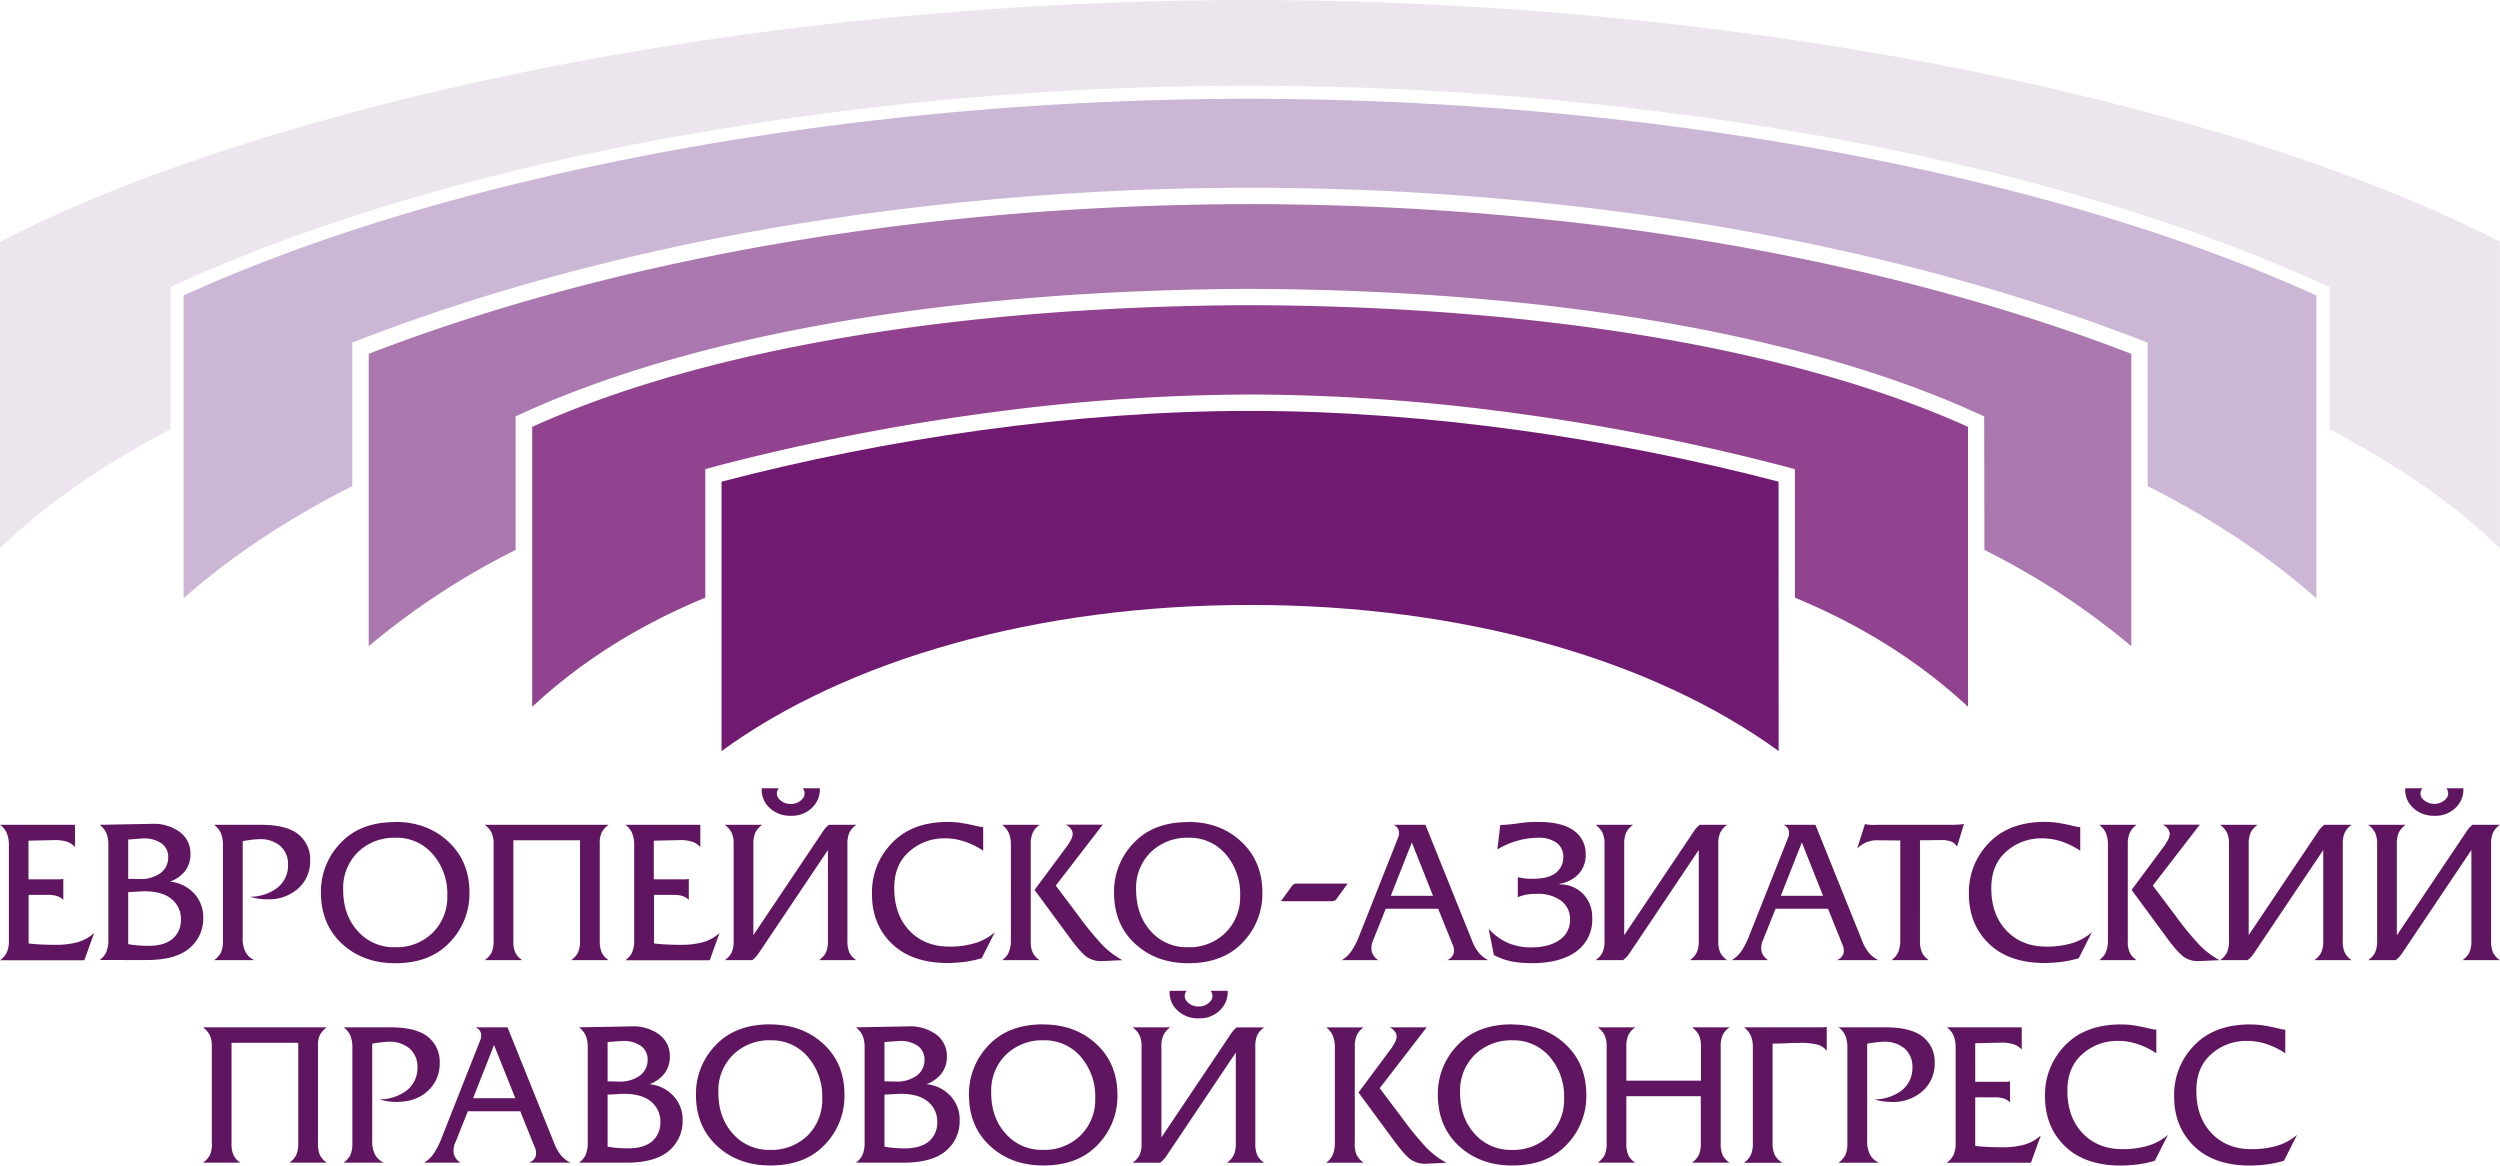 <?xml version="1.0" encoding="UTF-8"?> <svg xmlns="http://www.w3.org/2000/svg" viewBox="0 0 762.63 355.56"> <defs> <style>.cls-1{fill:#711a72;}.cls-1,.cls-2,.cls-3,.cls-4,.cls-5,.cls-6{fill-rule:evenodd;}.cls-2{fill:#aa77ae;}.cls-3{fill:#914390;}.cls-4{fill:#ece5ee;}.cls-5{fill:#601561;}.cls-6{fill:#cbb6d6;}</style> </defs> <g id="Слой_2" data-name="Слой 2"> <g id="Слой_1-2" data-name="Слой 1"> <path class="cls-1" d="M542.55,146.93c-49.83-13.05-107.39-21.58-160.89-21.58H381c-53.5,0-111.06,8.53-160.89,21.58v82.18c38.3-27.87,96.17-44.56,160.89-44.56h.69c64.72,0,122.59,16.69,160.89,44.56Z"></path> <path class="cls-2" d="M605.35,167.76a227.74,227.74,0,0,1,44.8,29.35V107.93C587.62,83.8,496.24,62.47,381.31,62.26,266.39,62.47,175,83.8,112.48,107.93v89.18a227.74,227.74,0,0,1,44.8-29.35V127l2.95-1.33c26.1-11.79,58.84-21.24,97-27.72,36.59-6.2,78.28-9.67,124-9.83,45.76.16,87.46,3.63,124.05,9.83,38.19,6.48,70.93,15.93,97,27.72l3,1.33Z"></path> <path class="cls-3" d="M547.55,182.32c20.08,8.33,37.65,19.23,52.8,33.29v-85.4c-50.52-22.81-126.44-36.78-219-37.12-92.59.34-168.51,14.31-219,37.12v85.4c15.15-14.06,32.72-25,52.8-33.29V143.09l3.75-1A687.74,687.74,0,0,1,300.92,126,608.2,608.2,0,0,1,381,120.35v0h.69v0a608.2,608.2,0,0,1,80,5.62,688.13,688.13,0,0,1,82.09,16.14l3.75,1Z"></path> <path class="cls-4" d="M710.61,130.94c21.13,11.1,38.69,23.3,52,36.35V73.74C688.31,35.34,545,.18,381.31,0,217.68.18,74.32,35.34,0,73.74v93.55c13.32-13,30.89-25.25,52-36.35V87.59l2.34-1.07c40.71-18.58,91.44-33.62,147.19-44A986.3,986.3,0,0,1,377.13,26.18,998,998,0,0,1,557.38,41.86c57.2,10.41,109.26,25.66,150.89,44.66l2.34,1.07Z"></path> <path class="cls-5" d="M0,251.61H22.88v6.78a5.75,5.75,0,0,0-2.53-1.65,12.29,12.29,0,0,0-3.66-.47l-8,.18v11.79h8.49c.36,0,.71,0,1.06,0a7.84,7.84,0,0,0,1.07-.14v6.42a4.69,4.69,0,0,0-1.89-1.17,8.15,8.15,0,0,0-2.6-.36H8.73v14.81c1.26.15,2.55.26,3.86.32s2.59.09,3.81.09a25.88,25.88,0,0,0,7.1-.74,12.64,12.64,0,0,0,5.22-2.86l-3,8.32H0a6.2,6.2,0,0,0,2.06-2.36A8.17,8.17,0,0,0,2.71,287V257.51A9.08,9.08,0,0,0,2,254a6.43,6.43,0,0,0-2-2.42Zm30.38,0,15.86-.29a13.49,13.49,0,0,1,8.55,2.44,8.08,8.08,0,0,1,3.31,6.82,8.3,8.3,0,0,1-1.62,5.07,10,10,0,0,1-4.63,3.3,11.53,11.53,0,0,1,7.31,3.54A10.56,10.56,0,0,1,62,280a11.73,11.73,0,0,1-4.28,9.32q-4.22,3.54-13,3.54H30.38a6,6,0,0,0,2-2.33,9.24,9.24,0,0,0,.68-3.57V257.51a9,9,0,0,0-.68-3.51,6.38,6.38,0,0,0-2-2.39Zm8.73,4.48v12l3.22.05a10.37,10.37,0,0,0,6.4-1.64,5.83,5.83,0,0,0,2.58-4.93,5,5,0,0,0-2.08-4.32,9.24,9.24,0,0,0-5.49-1.49l-2.11.15c-.86.06-1.7.12-2.52.2Zm0,16.05V288a24.64,24.64,0,0,0,3.12.41c1.06.08,2.07.12,3,.12q4.83,0,7.37-2.09a7.49,7.49,0,0,0,2.6-6,7.76,7.76,0,0,0-2.8-6.13q-2.8-2.42-8.41-2.42-.64,0-1.89.09c-.82.06-1.83.11-3,.15ZM77.68,292.9H65.29a6.48,6.48,0,0,0,2.07-2.27A8.21,8.21,0,0,0,68,287V257.51a9,9,0,0,0-.68-3.51,6.41,6.41,0,0,0-2-2.39H79.92q7.6.06,11.15,2.95a9.72,9.72,0,0,1,3.54,8A11.09,11.09,0,0,1,91,271a13.45,13.45,0,0,1-9.67,3.33,17.6,17.6,0,0,1-2.42-.18,15.21,15.21,0,0,1-2.6-.59,13.83,13.83,0,0,0,8.26-2.71,8.7,8.7,0,0,0,3.3-7.14A7.33,7.33,0,0,0,85.43,258,9.36,9.36,0,0,0,79,256c-.83,0-1.66.11-2.51.21s-1.66.23-2.45.38v29.5a8.61,8.61,0,0,0,.86,4.33,5.65,5.65,0,0,0,2.8,2.51Zm42.88-42.17q9.73,0,16.19,6t6.46,15.57a21.25,21.25,0,0,1-6.05,15.19q-6,6.35-16.6,6.34-9.8,0-16.22-5.93t-6.43-15.6a21.25,21.25,0,0,1,6-15.15q6-6.38,16.63-6.37Zm.12,4.83A15.85,15.85,0,0,0,109.12,260a15.27,15.27,0,0,0-4.43,11.27q-.06,7.72,4.37,12.68a14.57,14.57,0,0,0,11.38,5A15.66,15.66,0,0,0,132,284.52a15.26,15.26,0,0,0,4.45-11.32A18.34,18.34,0,0,0,132,260.55a14.44,14.44,0,0,0-11.32-5ZM150.58,287V257.51a8,8,0,0,0-.65-3.57,6.86,6.86,0,0,0-2.06-2.33h37.8a6.67,6.67,0,0,0-2.12,2.33,7.57,7.57,0,0,0-.59,3.57V287a8.56,8.56,0,0,0,.62,3.63,6,6,0,0,0,2.09,2.27H174.23a6.57,6.57,0,0,0,2.07-2.27,8.23,8.23,0,0,0,.64-3.63V256.33H156.6V287a8.41,8.41,0,0,0,.62,3.63,6,6,0,0,0,2.09,2.27H147.87a6.44,6.44,0,0,0,2.06-2.27,8.21,8.21,0,0,0,.65-3.63Zm40.17-35.39h22.88v6.78a5.78,5.78,0,0,0-2.54-1.65,12.26,12.26,0,0,0-3.65-.47l-8,.18v11.79H208c.35,0,.71,0,1.06,0a7.7,7.7,0,0,0,1.06-.14v6.42a4.69,4.69,0,0,0-1.89-1.17,8.09,8.09,0,0,0-2.59-.36h-6.13v14.81c1.25.15,2.54.26,3.86.32s2.58.09,3.8.09a26,26,0,0,0,7.11-.74,12.64,12.64,0,0,0,5.22-2.86l-3,8.32H190.75a6.2,6.2,0,0,0,2.06-2.36,8.32,8.32,0,0,0,.65-3.54V257.51a9.06,9.06,0,0,0-.68-3.48,6.31,6.31,0,0,0-2-2.42Zm39.1,33.6,21-31.3a11.49,11.49,0,0,1,1-1.36,10.68,10.68,0,0,1,1-.94h8.38a6.41,6.41,0,0,0-2.1,2.33,8.35,8.35,0,0,0-.62,3.57V287a8.56,8.56,0,0,0,.62,3.63,6,6,0,0,0,2.1,2.27H249.85a6.44,6.44,0,0,0,2.06-2.27,8.21,8.21,0,0,0,.65-3.63V259.3l-21,31.3a12.23,12.23,0,0,1-1.09,1.41,8.26,8.26,0,0,1-1,.89h-8.38a6.48,6.48,0,0,0,2.07-2.27,8.23,8.23,0,0,0,.64-3.63V257.51a8,8,0,0,0-.64-3.57,6.9,6.9,0,0,0-2.07-2.33h11.44a6.38,6.38,0,0,0-2.09,2.33,8.35,8.35,0,0,0-.62,3.57v27.7Zm2.54-44.75h5.19a2.42,2.42,0,0,0,.12,3.31,4.57,4.57,0,0,0,3.53,1.47,4.51,4.51,0,0,0,3.48-1.47,2.46,2.46,0,0,0,.18-3.31h5.19a7.63,7.63,0,0,1-2.42,6,8.68,8.68,0,0,1-6.43,2.39,9,9,0,0,1-6.48-2.42,7.36,7.36,0,0,1-2.36-6Zm67.53,11.86v7.19a23.36,23.36,0,0,0-5.43-2.71,18.57,18.57,0,0,0-6.25-1.06,15.93,15.93,0,0,0-10.85,4q-4.61,4-4.6,11.18,0,8.13,4.66,13t12.21,4.84a26.78,26.78,0,0,0,7.81-1.06,16.58,16.58,0,0,0,6-3.31l-4,7.91a34,34,0,0,1-5,1.09,48.5,48.5,0,0,1-5.33.38q-11,0-17.11-5.93T266,272.55a21.45,21.45,0,0,1,6.1-15.4q6.11-6.36,16.84-6.42a29.38,29.38,0,0,1,3.3.17c1.06.12,2.52.38,4.37.77.78.2,1.4.34,1.86.44a10.38,10.38,0,0,0,1.44.21Zm5.78-.71h11.44a6.22,6.22,0,0,0-2.09,2.39,8.4,8.4,0,0,0-.62,3.51V287a7.79,7.79,0,0,0,.59,3.57,6.12,6.12,0,0,0,2.12,2.33H305.7a6.12,6.12,0,0,0,2-2.33,9.26,9.26,0,0,0,.67-3.57V257.51a9,9,0,0,0-.67-3.51,6.51,6.51,0,0,0-2-2.39Zm9.91,19.88,10.5,14.27q3.83,5.25,5.75,6.37a7.76,7.76,0,0,0,4.22,1.06l6.31-.29a26.26,26.26,0,0,1-6-4.52,94.17,94.17,0,0,1-7.55-9.23l-6.78-9,14.33-18.58H325.11a4.36,4.36,0,0,1,1.53,1.24,2.67,2.67,0,0,1,.59,1.65,5.07,5.07,0,0,1-.53,1.74,20.93,20.93,0,0,1-1.89,2.86l-9.2,12.39Zm46.83-20.76q9.74,0,16.19,6t6.46,15.57a21.25,21.25,0,0,1-6,15.19q-6,6.35-16.6,6.34-9.79,0-16.22-5.93t-6.43-15.6a21.29,21.29,0,0,1,6-15.15q6-6.38,16.63-6.37Zm.12,4.83A15.87,15.87,0,0,0,351,260a15.27,15.27,0,0,0-4.43,11.27q0,7.72,4.37,12.68a14.57,14.57,0,0,0,11.38,5,15.64,15.64,0,0,0,11.53-4.43,15.27,15.27,0,0,0,4.46-11.32,18.35,18.35,0,0,0-4.43-12.65,14.44,14.44,0,0,0-11.32-5Zm62.57-3.95h9.7L449,286.82a13.22,13.22,0,0,0,2.18,3.89A9.13,9.13,0,0,0,454,292.9H441.42a3.46,3.46,0,0,0,1.93-1.77,3.83,3.83,0,0,0-.16-2.83l-4.47-11.09h-16l-3.7,9.26a6.16,6.16,0,0,0-.56,3.89,4.86,4.86,0,0,0,2,2.54H409.33a10.22,10.22,0,0,0,2.87-2.69,23.7,23.7,0,0,0,2.46-4.8l11.82-29.85a3.34,3.34,0,0,0,.15-2.42,2.77,2.77,0,0,0-1.5-1.53Zm5.55,5.37-6.41,16.28h12.88L430.68,257Zm64.82,28.23,21-31.3a11.49,11.49,0,0,1,1-1.36,10.68,10.68,0,0,1,1-.94h8.38a6.38,6.38,0,0,0-2.09,2.33,8.2,8.2,0,0,0-.62,3.57V287a8.41,8.41,0,0,0,.62,3.63,6,6,0,0,0,2.09,2.27H515.5a6.44,6.44,0,0,0,2.06-2.27,8.21,8.21,0,0,0,.65-3.63V259.3l-21,31.3a11.2,11.2,0,0,1-1.09,1.41,8.26,8.26,0,0,1-1,.89h-8.38a6.38,6.38,0,0,0,2.07-2.27,8.21,8.21,0,0,0,.65-3.63V257.51a8,8,0,0,0-.65-3.57,6.79,6.79,0,0,0-2.07-2.33h11.45a6.32,6.32,0,0,0-2.1,2.33,8.35,8.35,0,0,0-.62,3.57v27.7Zm90.19-28.88V287a8.65,8.65,0,0,0,.61,3.57,6,6,0,0,0,2.1,2.33H577a6,6,0,0,0,2-2.33,9.18,9.18,0,0,0,.68-3.56V256.39l-7-.06a8.45,8.45,0,0,0-3.42.65,9.26,9.26,0,0,0-2.71,1.83l2.36-7.44a10.15,10.15,0,0,0,1.5.24,20.83,20.83,0,0,0,2.27,0h22.83q.76,0,1.71-.06c.63,0,1.25-.1,1.88-.18L597,258.28a3.79,3.79,0,0,0-1.71-1.54,7.73,7.73,0,0,0-3-.47l-6.6.06ZM390.75,274.91h15.51a2.18,2.18,0,0,0,.8-.15,1.32,1.32,0,0,0,.62-.5l3.42-4.72H395.59a2,2,0,0,0-.86.18,1.25,1.25,0,0,0-.56.47l-3.42,4.72Zm66.06-15.81a24.75,24.75,0,0,1,6.14-2.65,23.23,23.23,0,0,1,6.25-.89,9.12,9.12,0,0,1,5.69,1.57,5.19,5.19,0,0,1,2,4.39,6,6,0,0,1-2.36,4.81q-2.3,1.8-7.25,1.74a19.85,19.85,0,0,1-2-.09c-.57-.06-1.32-.19-2.27-.39v6.14a10.4,10.4,0,0,1,2.51-.8,17.78,17.78,0,0,1,3.33-.26,11.79,11.79,0,0,1,7.35,2.09,6.92,6.92,0,0,1,2.74,5.81,7.21,7.21,0,0,1-3.24,6.19Q472.5,289,467,289a18,18,0,0,1-6.88-1.3,17.69,17.69,0,0,1-6-4.37l1.59,8a19.8,19.8,0,0,0,5.4,1.95,32.65,32.65,0,0,0,6.22.53q8.73,0,13.6-3.63A11.89,11.89,0,0,0,485.71,280a10.13,10.13,0,0,0-2.74-7.26,9.68,9.68,0,0,0-7.23-2.94v-.18a10.3,10.3,0,0,0,5.81-3,8.37,8.37,0,0,0,2.16-5.93,8.59,8.59,0,0,0-3.6-7.31q-3.6-2.65-11-2.65a36.31,36.31,0,0,0-5.81.41,48.39,48.39,0,0,1-5.63.53l-.89,7.43Zm87.28-7.49a2.82,2.82,0,0,1,1.51,1.53,3.45,3.45,0,0,1-.15,2.42l-11.83,29.85a23.75,23.75,0,0,1-2.45,4.8,10.22,10.22,0,0,1-2.87,2.69h11.08a4.79,4.79,0,0,1-2-2.54,6,6,0,0,1,.56-3.89l3.7-9.26h16l4.46,11.09a3.88,3.88,0,0,1,.17,2.83,3.49,3.49,0,0,1-1.94,1.77H573a9.24,9.24,0,0,1-2.84-2.19,13.68,13.68,0,0,1-2.18-3.89L553.8,251.61Zm5.56,5.37,6.47,16.28H543.24L549.65,257Zm84.93-4.66v7.19a23.36,23.36,0,0,0-5.43-2.71,18.57,18.57,0,0,0-6.25-1.06,15.93,15.93,0,0,0-10.85,4q-4.6,4-4.6,11.18,0,8.13,4.66,13t12.21,4.84a26.78,26.78,0,0,0,7.81-1.06,16.58,16.58,0,0,0,6-3.31l-4,7.91a34,34,0,0,1-5,1.09,48.5,48.5,0,0,1-5.33.38q-11,0-17.11-5.93t-6.07-15.3a21.45,21.45,0,0,1,6.1-15.4q6.11-6.36,16.84-6.42a29.38,29.38,0,0,1,3.3.17c1.06.12,2.52.38,4.37.77.78.2,1.4.34,1.86.44a10.38,10.38,0,0,0,1.44.21Zm5.78-.71H651.8a6.22,6.22,0,0,0-2.09,2.39,8.4,8.4,0,0,0-.62,3.51V287a7.79,7.79,0,0,0,.59,3.57,6.12,6.12,0,0,0,2.12,2.33H640.36a6.12,6.12,0,0,0,2-2.33,9.26,9.26,0,0,0,.67-3.57V257.51a9,9,0,0,0-.67-3.51,6.51,6.51,0,0,0-2-2.39Zm9.91,19.88,10.5,14.27q3.83,5.25,5.75,6.37a7.76,7.76,0,0,0,4.22,1.06l6.31-.29a26.26,26.26,0,0,1-6-4.52,94.17,94.17,0,0,1-7.55-9.23l-6.78-9,14.33-18.58H659.77a4.36,4.36,0,0,1,1.53,1.24,2.67,2.67,0,0,1,.59,1.65,5.07,5.07,0,0,1-.53,1.74,20.93,20.93,0,0,1-1.89,2.86l-9.2,12.39ZM686,285.21l21-31.3a11.49,11.49,0,0,1,1-1.36,10.68,10.68,0,0,1,1-.94h8.38a6.38,6.38,0,0,0-2.09,2.33,8.2,8.2,0,0,0-.62,3.57V287a8.41,8.41,0,0,0,.62,3.63,6,6,0,0,0,2.09,2.27H706a6.44,6.44,0,0,0,2.06-2.27,8.21,8.21,0,0,0,.65-3.63V259.3l-21,31.3a11.2,11.2,0,0,1-1.09,1.41,8.26,8.26,0,0,1-1,.89h-8.38a6.38,6.38,0,0,0,2.07-2.27,8.21,8.21,0,0,0,.65-3.63V257.51a8,8,0,0,0-.65-3.57,6.79,6.79,0,0,0-2.07-2.33h11.45a6.41,6.41,0,0,0-2.1,2.33,8.35,8.35,0,0,0-.62,3.57v27.7Zm45.24,0,21-31.3a11.49,11.49,0,0,1,1-1.36,10.68,10.68,0,0,1,1-.94h8.38a6.38,6.38,0,0,0-2.09,2.33,8.2,8.2,0,0,0-.62,3.57V287a8.41,8.41,0,0,0,.62,3.63,6,6,0,0,0,2.09,2.27H751.19a6.44,6.44,0,0,0,2.06-2.27,8.21,8.21,0,0,0,.65-3.63V259.3l-21,31.3a11.2,11.2,0,0,1-1.09,1.41,8.26,8.26,0,0,1-1,.89h-8.38a6.48,6.48,0,0,0,2.07-2.27,8.21,8.21,0,0,0,.65-3.63V257.51a8,8,0,0,0-.65-3.57,6.9,6.9,0,0,0-2.07-2.33h11.45a6.32,6.32,0,0,0-2.1,2.33,8.35,8.35,0,0,0-.62,3.57v27.7Zm2.54-44.75h5.19a2.42,2.42,0,0,0,.12,3.31,4.93,4.93,0,0,0,7,0,2.47,2.47,0,0,0,.17-3.31h5.19a7.59,7.59,0,0,1-2.42,6,8.67,8.67,0,0,1-6.42,2.39,9,9,0,0,1-6.49-2.42A7.36,7.36,0,0,1,733.73,240.46Z"></path> <path class="cls-5" d="M64.61,348.78V319.29a8,8,0,0,0-.64-3.57,6.9,6.9,0,0,0-2.07-2.33H99.71a6.67,6.67,0,0,0-2.12,2.33,7.44,7.44,0,0,0-.59,3.57v29.49a8.58,8.58,0,0,0,.61,3.63,6.13,6.13,0,0,0,2.1,2.27H88.27a6.44,6.44,0,0,0,2.06-2.27,8.21,8.21,0,0,0,.65-3.63V318.11H70.63v30.67a8.56,8.56,0,0,0,.62,3.63,6,6,0,0,0,2.09,2.27H61.9A6.48,6.48,0,0,0,64,352.41a8.23,8.23,0,0,0,.64-3.63Zm52.56,5.9H104.78a6.57,6.57,0,0,0,2.07-2.27,8.23,8.23,0,0,0,.64-3.63V319.29a9,9,0,0,0-.67-3.51,6.51,6.51,0,0,0-2-2.39h14.63q7.61.06,11.15,2.95a9.74,9.74,0,0,1,3.53,8,11.08,11.08,0,0,1-3.65,8.47q-3.66,3.39-9.68,3.33a17.57,17.57,0,0,1-2.41-.18,15.21,15.21,0,0,1-2.6-.59,13.86,13.86,0,0,0,8.26-2.71,8.7,8.7,0,0,0,3.3-7.14,7.33,7.33,0,0,0-2.39-5.66,9.37,9.37,0,0,0-6.46-2.07c-.82,0-1.66.11-2.5.21s-1.66.23-2.45.38v29.5a8.58,8.58,0,0,0,.86,4.33,5.61,5.61,0,0,0,2.8,2.51Zm59.45-41.29,15.87-.29a13.49,13.49,0,0,1,8.55,2.44,8.11,8.11,0,0,1,3.3,6.82,8.3,8.3,0,0,1-1.62,5.07,10,10,0,0,1-4.63,3.3,11.48,11.48,0,0,1,7.31,3.54,10.58,10.58,0,0,1,2.83,7.55,11.75,11.75,0,0,1-4.27,9.32q-4.22,3.54-13,3.54H176.62a6.12,6.12,0,0,0,2-2.33,9.26,9.26,0,0,0,.67-3.57V319.29a9,9,0,0,0-.67-3.51,6.51,6.51,0,0,0-2-2.39Zm8.73,4.48v12l3.22.06a10.42,10.42,0,0,0,6.4-1.65,5.84,5.84,0,0,0,2.59-4.93,5,5,0,0,0-2.09-4.32,9.21,9.21,0,0,0-5.48-1.49l-2.11.15c-.87.06-1.7.12-2.53.2Zm0,16.05v15.86a24.56,24.56,0,0,0,3.13.41q1.59.12,3,.12,4.85,0,7.38-2.09a7.49,7.49,0,0,0,2.59-6,7.74,7.74,0,0,0-2.8-6.13q-2.81-2.42-8.41-2.42c-.43,0-1.06,0-1.88.09s-1.83.11-3,.15Zm75.73-20.53L277,313.1a13.49,13.49,0,0,1,8.55,2.44,8.11,8.11,0,0,1,3.3,6.82,8.3,8.3,0,0,1-1.62,5.07,9.9,9.9,0,0,1-4.63,3.3,11.48,11.48,0,0,1,7.31,3.54,10.58,10.58,0,0,1,2.84,7.55,11.76,11.76,0,0,1-4.28,9.32q-4.21,3.54-13,3.54H261.08a6.12,6.12,0,0,0,2-2.33,9.07,9.07,0,0,0,.67-3.57V319.29a8.83,8.83,0,0,0-.67-3.51,6.51,6.51,0,0,0-2-2.39Zm8.73,4.48v12l3.22.06a10.42,10.42,0,0,0,6.4-1.65,5.82,5.82,0,0,0,2.59-4.93,5,5,0,0,0-2.08-4.32,9.27,9.27,0,0,0-5.49-1.49l-2.11.15c-.87.06-1.7.12-2.53.2Zm0,16.05v15.86a24.56,24.56,0,0,0,3.13.41q1.59.12,3,.12,4.85,0,7.38-2.09a7.49,7.49,0,0,0,2.59-6,7.74,7.74,0,0,0-2.8-6.13q-2.81-2.42-8.4-2.42-.66,0-1.89.09c-.83.06-1.83.11-3,.15Zm48.42-21.41q9.74,0,16.19,5.95T340.88,334a21.24,21.24,0,0,1-6,15.19q-6,6.34-16.61,6.34-9.78,0-16.22-5.93T295.59,334a21.3,21.3,0,0,1,6-15.15q6-6.37,16.63-6.37Zm.12,4.83a15.87,15.87,0,0,0-11.56,4.48,15.27,15.27,0,0,0-4.42,11.27q-.06,7.73,4.36,12.68a14.59,14.59,0,0,0,11.39,5,15.67,15.67,0,0,0,11.53-4.43A15.26,15.26,0,0,0,334.1,335a18.34,18.34,0,0,0-4.42-12.65,14.46,14.46,0,0,0-11.33-5ZM354.27,347l21-31.3a11.49,11.49,0,0,1,1-1.36,12.16,12.16,0,0,1,1-.94h8.38a6.5,6.5,0,0,0-2.1,2.33,8.37,8.37,0,0,0-.61,3.57v29.49a8.58,8.58,0,0,0,.61,3.63,6.13,6.13,0,0,0,2.1,2.27H374.27a6.44,6.44,0,0,0,2.06-2.27,8.21,8.21,0,0,0,.65-3.63v-27.7l-21,31.3a11.2,11.2,0,0,1-1.09,1.41,8.26,8.26,0,0,1-1,.89h-8.38a6.48,6.48,0,0,0,2.07-2.27,8.21,8.21,0,0,0,.65-3.63V319.29a8,8,0,0,0-.65-3.57,6.9,6.9,0,0,0-2.07-2.33H357a6.38,6.38,0,0,0-2.09,2.33,8.35,8.35,0,0,0-.62,3.57V347Zm2.54-44.75H362a2.42,2.42,0,0,0,.12,3.31,4.57,4.57,0,0,0,3.53,1.47,4.51,4.51,0,0,0,3.48-1.47,2.46,2.46,0,0,0,.18-3.31h5.19a7.63,7.63,0,0,1-2.42,6,8.68,8.68,0,0,1-6.43,2.39,9,9,0,0,1-6.48-2.42,7.36,7.36,0,0,1-2.36-6Zm47.71,11.15H416a6.17,6.17,0,0,0-2.1,2.39,8.4,8.4,0,0,0-.62,3.51v29.49a7.79,7.79,0,0,0,.59,3.57,6.15,6.15,0,0,0,2.13,2.33H404.52a6,6,0,0,0,2-2.33,9.24,9.24,0,0,0,.68-3.57V319.29a9,9,0,0,0-.68-3.51,6.32,6.32,0,0,0-2-2.39Zm9.91,19.88,10.5,14.27q3.84,5.25,5.75,6.37A7.78,7.78,0,0,0,434.9,355l6.31-.29a26.51,26.51,0,0,1-6-4.51,97.42,97.42,0,0,1-7.55-9.24l-6.78-9,14.33-18.58H423.93a4.38,4.38,0,0,1,1.53,1.24,2.61,2.61,0,0,1,.59,1.65,4.86,4.86,0,0,1-.53,1.74,19.16,19.16,0,0,1-1.89,2.86l-9.2,12.39Zm46.83-20.76q9.74,0,16.19,5.95T483.91,334a21.24,21.24,0,0,1-6,15.19q-6,6.34-16.61,6.34-9.78,0-16.22-5.93T438.62,334a21.3,21.3,0,0,1,6-15.15q6-6.37,16.63-6.37Zm.12,4.83a15.87,15.87,0,0,0-11.56,4.48,15.27,15.27,0,0,0-4.42,11.27q-.06,7.73,4.36,12.68a14.59,14.59,0,0,0,11.39,5,15.67,15.67,0,0,0,11.53-4.43A15.26,15.26,0,0,0,477.13,335a18.34,18.34,0,0,0-4.42-12.65,14.46,14.46,0,0,0-11.33-5Zm111.83,37.34H560.82a6.38,6.38,0,0,0,2.07-2.27,8.21,8.21,0,0,0,.65-3.63V319.29a9,9,0,0,0-.68-3.51,6.32,6.32,0,0,0-2-2.39h14.63q7.6.06,11.15,2.95a9.72,9.72,0,0,1,3.54,8,11.09,11.09,0,0,1-3.66,8.47,13.45,13.45,0,0,1-9.67,3.33,17.6,17.6,0,0,1-2.42-.18,15.21,15.21,0,0,1-2.6-.59,13.83,13.83,0,0,0,8.26-2.71,8.67,8.67,0,0,0,3.3-7.14,7.32,7.32,0,0,0-2.38-5.66,9.41,9.41,0,0,0-6.46-2.07c-.83,0-1.66.11-2.51.21s-1.66.23-2.45.38v29.5a8.58,8.58,0,0,0,.86,4.33,5.65,5.65,0,0,0,2.8,2.51Zm20.64-41.29h22.89v6.78a5.78,5.78,0,0,0-2.54-1.65,12.26,12.26,0,0,0-3.65-.47l-8,.18V330h8.5l1.06,0a7.7,7.7,0,0,0,1.06-.14v6.43a4.61,4.61,0,0,0-1.89-1.18,8.13,8.13,0,0,0-2.59-.36h-6.14v14.81c1.26.15,2.55.26,3.87.32s2.58.09,3.8.09a26,26,0,0,0,7.11-.74,12.77,12.77,0,0,0,5.22-2.86l-3,8.32H593.85a6.15,6.15,0,0,0,2.07-2.36,8.32,8.32,0,0,0,.65-3.54V319.29a9.06,9.06,0,0,0-.68-3.48,6.25,6.25,0,0,0-2-2.42Zm63.94.71v7.19a23.36,23.36,0,0,0-5.43-2.71,18.57,18.57,0,0,0-6.25-1.06,15.93,15.93,0,0,0-10.85,4q-4.6,4-4.6,11.18,0,8.13,4.66,13t12.21,4.84a26.78,26.78,0,0,0,7.81-1.06,16.58,16.58,0,0,0,6-3.31l-4,7.91a34,34,0,0,1-5,1.09,46.18,46.18,0,0,1-5.34.38q-11,0-17.1-5.93t-6.07-15.3a21.45,21.45,0,0,1,6.1-15.4q6.1-6.36,16.84-6.42a29.38,29.38,0,0,1,3.3.17c1.06.12,2.52.38,4.37.77.78.2,1.4.34,1.85.44a10.76,10.76,0,0,0,1.45.21Zm39.34,0v7.19a23.36,23.36,0,0,0-5.43-2.71,18.57,18.57,0,0,0-6.25-1.06,15.93,15.93,0,0,0-10.85,4q-4.61,4-4.6,11.18,0,8.13,4.66,13t12.21,4.84a26.78,26.78,0,0,0,7.81-1.06,16.58,16.58,0,0,0,6.05-3.31l-4,7.91a34,34,0,0,1-5,1.09,46.16,46.16,0,0,1-5.33.38q-11,0-17.11-5.93t-6.07-15.3a21.45,21.45,0,0,1,6.1-15.4q6.1-6.36,16.84-6.42a29.38,29.38,0,0,1,3.3.17c1.06.12,2.52.38,4.37.77.78.2,1.4.34,1.86.44a10.38,10.38,0,0,0,1.44.21Zm-552-.71a2.82,2.82,0,0,1,1.51,1.53,3.45,3.45,0,0,1-.15,2.42L134.7,347.19a23.75,23.75,0,0,1-2.45,4.8,10.22,10.22,0,0,1-2.87,2.69h11.08a4.79,4.79,0,0,1-2-2.54,6,6,0,0,1,.56-3.89l3.69-9.26h16l4.46,11.09a3.88,3.88,0,0,1,.17,2.83,3.52,3.52,0,0,1-1.94,1.77h12.62a9.24,9.24,0,0,1-2.84-2.19,13.68,13.68,0,0,1-2.18-3.89l-14.18-35.21Zm5.56,5.37L157.2,335H144.32l6.41-16.28ZM235,312.51q9.74,0,16.19,5.95T257.6,334a21.24,21.24,0,0,1-6,15.19q-6,6.34-16.61,6.34-9.78,0-16.22-5.93T212.3,334a21.31,21.31,0,0,1,6-15.15q6-6.37,16.63-6.37Zm.12,4.83a15.87,15.87,0,0,0-11.56,4.48,15.27,15.27,0,0,0-4.42,11.27q-.06,7.73,4.36,12.68a14.57,14.57,0,0,0,11.38,5,15.68,15.68,0,0,0,11.54-4.43A15.3,15.3,0,0,0,250.82,335a18.35,18.35,0,0,0-4.43-12.65,14.42,14.42,0,0,0-11.32-5Zm261.05,12.33h22.71V319.29a8,8,0,0,0-.65-3.57,6.86,6.86,0,0,0-2.06-2.33h11.44a6.5,6.5,0,0,0-2.1,2.33,8.37,8.37,0,0,0-.61,3.57v29.49a8.58,8.58,0,0,0,.61,3.63,6.13,6.13,0,0,0,2.1,2.27H516.12a6.44,6.44,0,0,0,2.06-2.27,8.21,8.21,0,0,0,.65-3.63V334.39H496.12v14.39a8.56,8.56,0,0,0,.62,3.63,6,6,0,0,0,2.09,2.27H487.39a6.48,6.48,0,0,0,2.07-2.27,8.21,8.21,0,0,0,.65-3.63V319.29a8,8,0,0,0-.65-3.57,6.9,6.9,0,0,0-2.07-2.33h11.44a6.38,6.38,0,0,0-2.09,2.33,8.35,8.35,0,0,0-.62,3.57v10.38ZM532,313.39h23.12c.36,0,.71,0,1.06,0a6.56,6.56,0,0,0,1.07-.15v7.32a5.48,5.48,0,0,0-2.75-1.89,21.34,21.34,0,0,0-5.69-.53q-1.53,0-3.57.09c-1.35.06-2.86.11-4.51.14v30.44a7.86,7.86,0,0,0,.71,3.6,5.9,5.9,0,0,0,2.3,2.3H532a6.32,6.32,0,0,0,2.07-2.36,8.33,8.33,0,0,0,.64-3.54V319.29a8.89,8.89,0,0,0-.67-3.48A6.43,6.43,0,0,0,532,313.39Z"></path> <path class="cls-6" d="M56,90.15v92.37c14.45-12.8,31.68-24.22,51.46-34.23V104.51l3.2-1.23C145,90.06,187.77,77.68,238.26,69.1a871.59,871.59,0,0,1,286.11,0c50.49,8.58,93.31,21,127.58,34.18l3.2,1.23v43.78c19.78,10,37,21.43,51.46,34.23V90.15c-82.39-37.61-206.1-60.44-329.48-60C256.65,30.6,136.47,53.43,56,90.15Z"></path> </g> </g> </svg> 